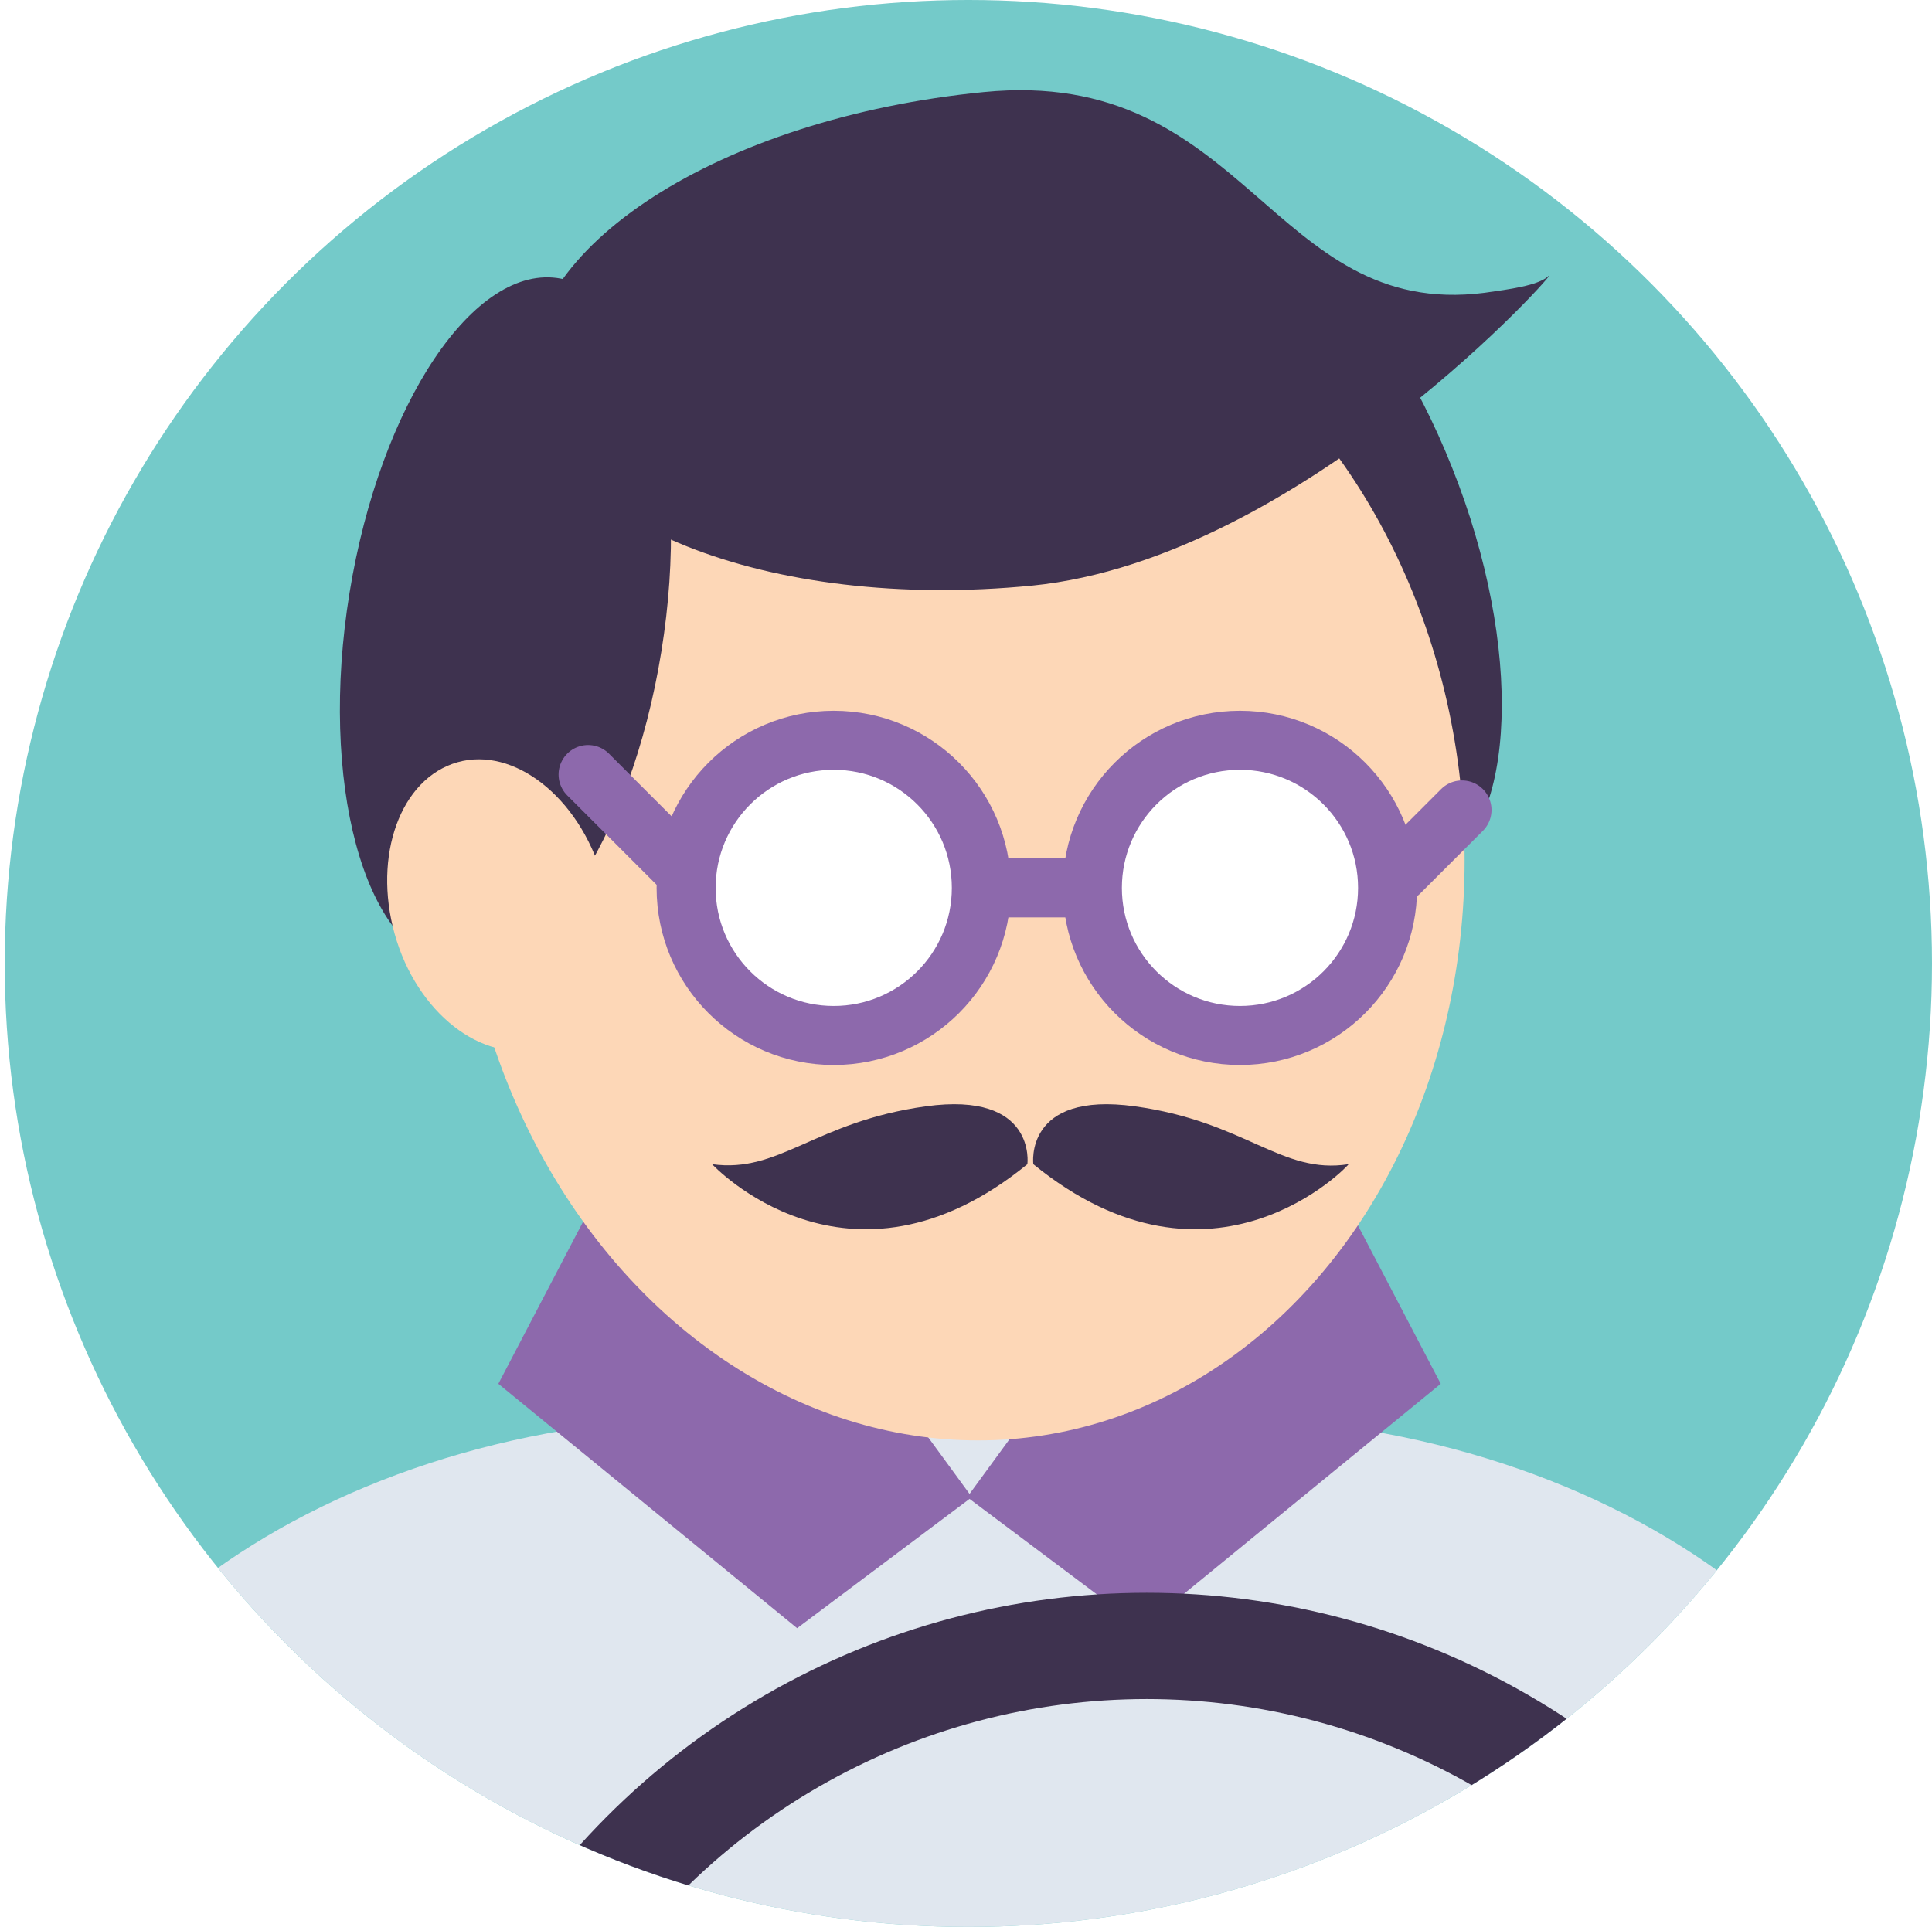 <svg xmlns="http://www.w3.org/2000/svg" xmlns:xlink="http://www.w3.org/1999/xlink" xml:space="preserve" id="Layer_1" x="0" y="0" style="enable-background:new 0 0 163.6 163.2" version="1.1" viewBox="0 0 163.6 163.2"><style type="text/css">.st0{clip-path:url(#SVGID_2_)}.st1{fill:#74cac9}.st2{fill:#e0e7ef}.st3{fill:#8d69ac}.st4{fill:#3e324f}.st5{fill:#fdd7b7}.st6,.st7,.st8{fill:#fff;stroke:#8d69ac;stroke-width:5;stroke-miterlimit:10}.st7,.st8{fill:none}.st8{stroke-linecap:round}.st9{clip-path:url(#SVGID_4_)}.st10{fill:none;stroke:#3e324f;stroke-width:9;stroke-miterlimit:10}</style><g><defs><circle id="SVGID_1_" cx="82" cy="81.6" r="81.6"/></defs><clipPath id="SVGID_2_"><use xlink:href="#SVGID_1_" style="overflow:visible"/></clipPath><g class="st0"><path d="M0 0h163.6v164.4H0z" class="st1"/><path d="M0 164.4h163.6c0-24.4-27.8-44.4-61.7-44.4H61.7C27.7 120 0 140 0 164.4" class="st2"/><path d="m67.5 137.9-25.3-20.7L56 90.8l26.3 36z" class="st3"/><path d="m96.7 137.9 25.3-20.7-13.8-26.4-26.3 36z" class="st3"/><path d="M98.7 51c5.6 15.3 15.8 25.4 22.6 22.7s7.9-17.4 2.2-32.7-15.7-25.5-22.5-22.7c-6.9 2.8-7.9 17.4-2.3 32.7z" class="st4"/><ellipse cx="81.4" cy="71.1" class="st5" rx="42.6" ry="51" transform="matrix(.995 -.096 .096 .995 -6.466 8.155)"/><path d="M56 55.2c-2.6 16.1-10.6 28-17.9 26.6S27 66.2 29.6 50.2s10.6-28 17.9-26.6S58.6 39.2 56 55.2z" class="st4"/><path d="M125.7 24.8c2.1-.3 4.5-.6 5.4-1.4 1.6-1.4-20.7 23.9-43.7 26.2-22.4 2.2-41.4-5.4-42.5-17S61 10 83.3 7.8s24.3 19.3 42.4 17z" class="st4"/><path d="M50.8 73.6c2.1 6.6 0 13.3-4.7 15s-10.4-2.3-12.5-8.9 0-13.3 4.7-15 10.3 2.3 12.5 8.9z" class="st5"/><circle cx="70.6" cy="75.2" r="12.5" class="st6"/><circle cx="105" cy="75.2" r="12.5" class="st6"/><path d="M83.1 75.2h9.3" class="st7"/><path d="m58.1 73.9-8.3-8.3M118.5 73.9l5.3-5.3" class="st8"/><path d="M87 98.6s.8-6.2-8.6-4.9-12.4 5.7-18.1 4.9c0 0 11.5 12.4 26.7 0z" class="st4"/><path d="M87.5 98.6s-.8-6.2 8.6-4.9 12.4 5.8 18.1 4.9c.1 0-11.5 12.4-26.7 0z" class="st4"/><g><defs><path id="SVGID_3_" d="M0 0h163.6v164.4H0z"/></defs><clipPath id="SVGID_4_"><use xlink:href="#SVGID_3_" style="overflow:visible"/></clipPath><g class="st9"><circle cx="97.1" cy="199.5" r="60.1" class="st10"/></g></g></g></g></svg>